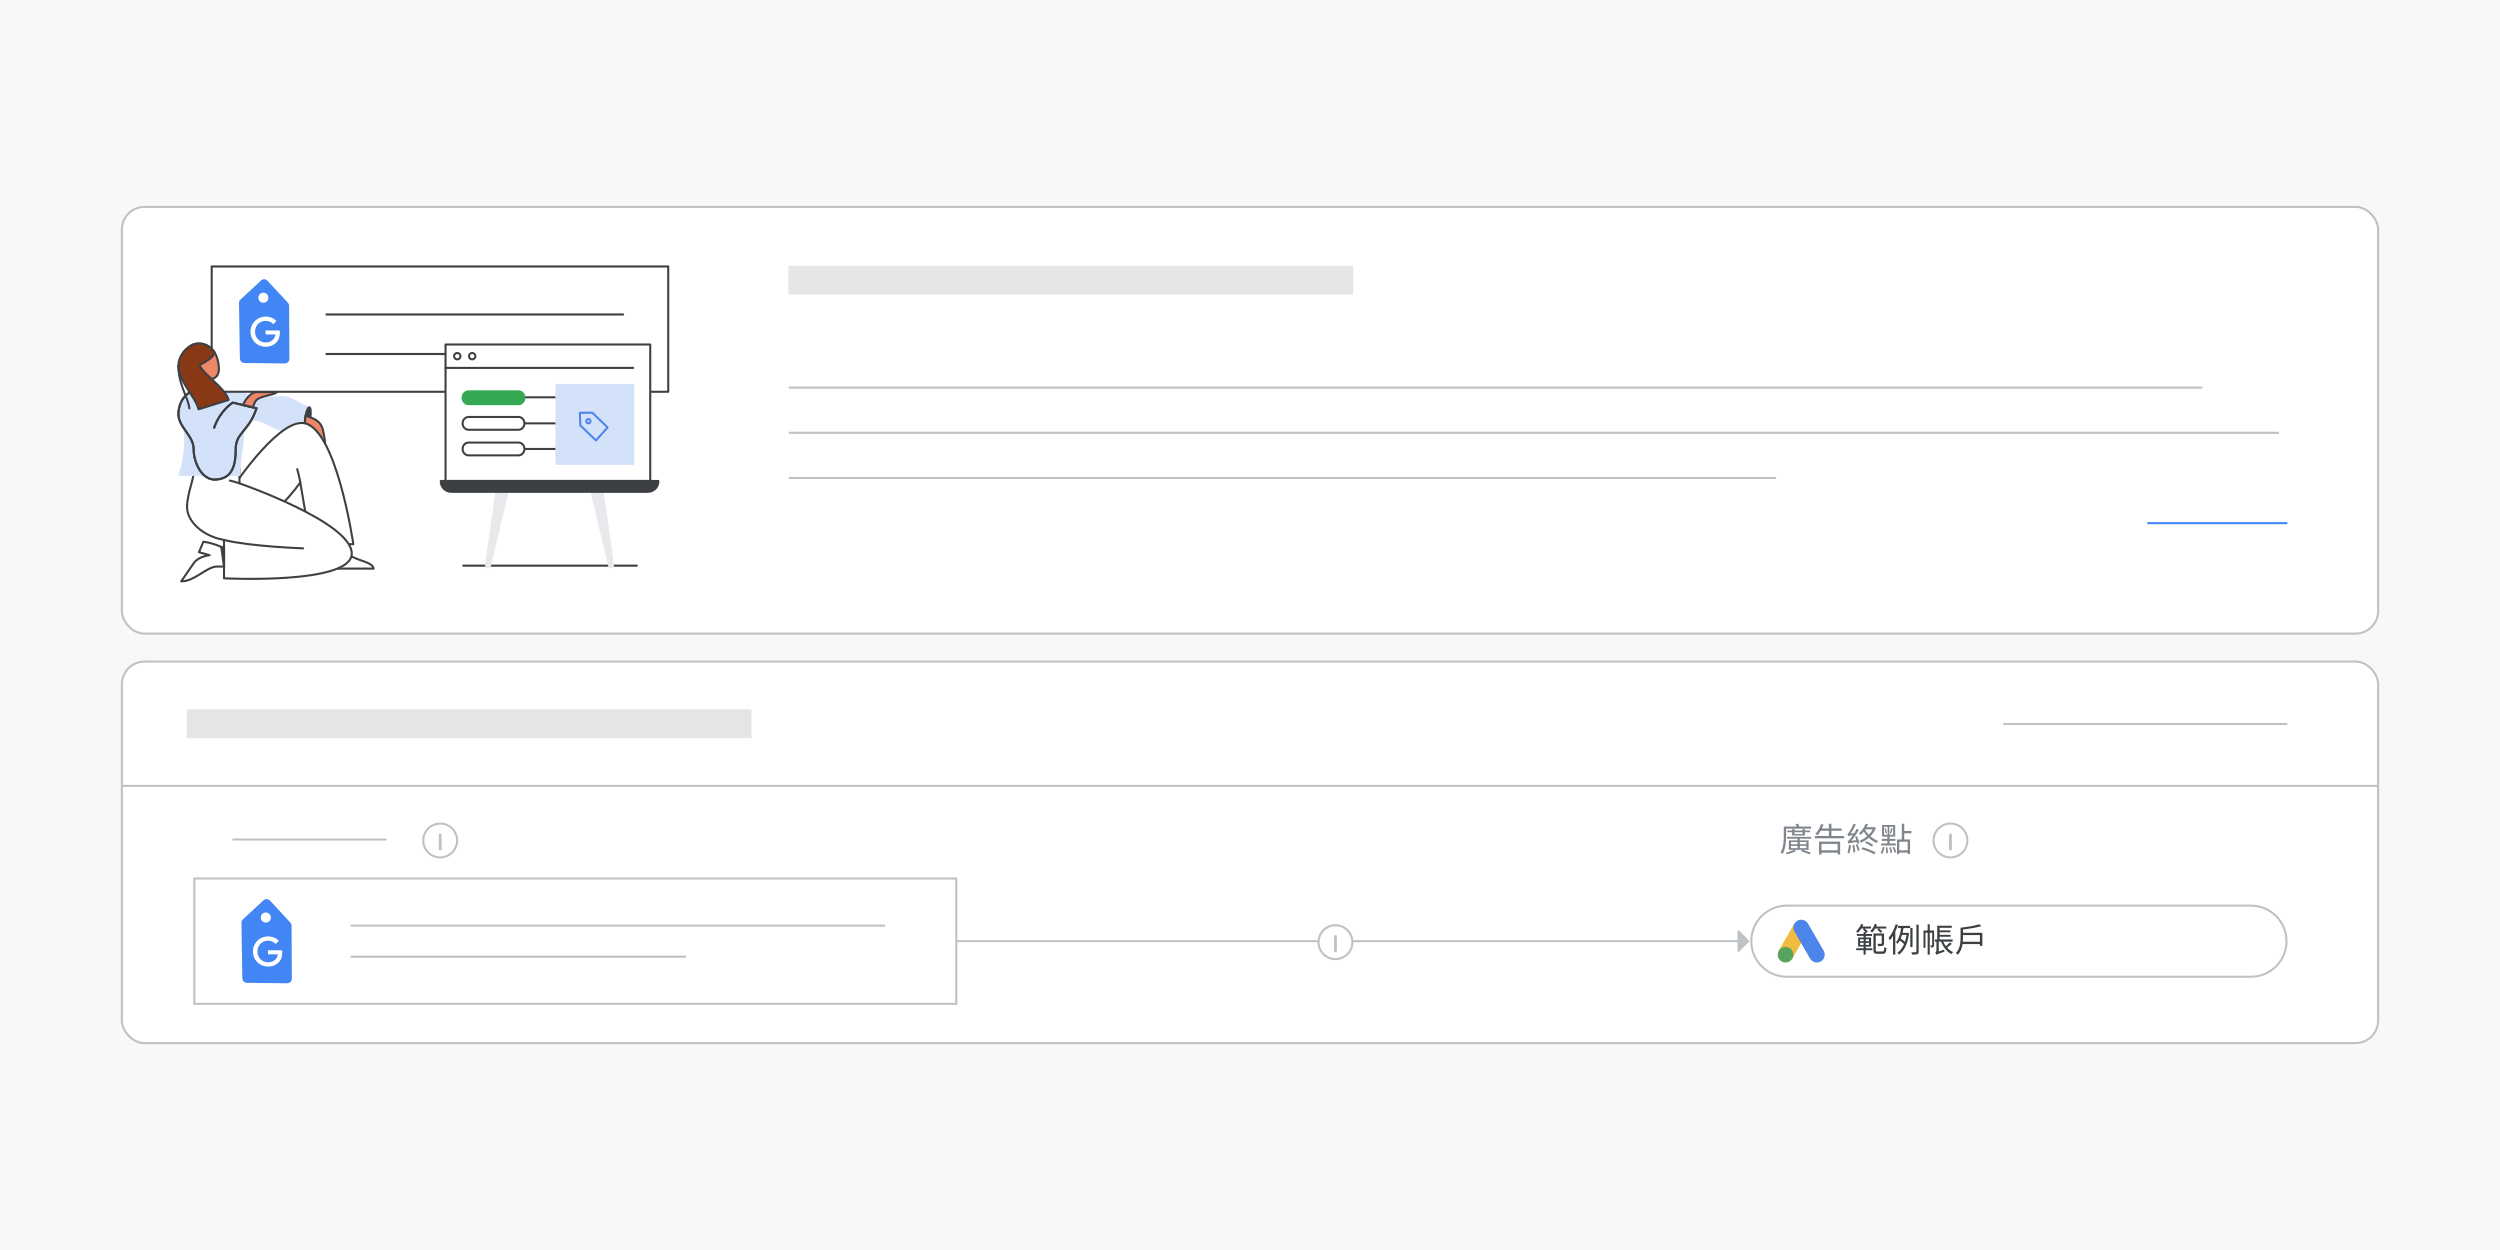 <?xml version="1.0" encoding="UTF-8"?>
<svg xmlns="http://www.w3.org/2000/svg" viewBox="0 0 1200 600">
  <rect x="0" y="0" width="1200" height="600" fill="#333333" stroke="none"/>
  <defs>
    <style>
      .cls-1 {
        fill: #3d4043;
      }

      .cls-1, .cls-2, .cls-3, .cls-4, .cls-5, .cls-6, .cls-7, .cls-8, .cls-9, .cls-10, .cls-11, .cls-12, .cls-13 {
        stroke-linecap: round;
        stroke-linejoin: round;
      }

      .cls-1, .cls-2, .cls-6, .cls-8, .cls-10 {
        stroke: #3d4043;
      }

      .cls-2 {
        fill: #893815;
      }

      .cls-3, .cls-7, .cls-11 {
        stroke: #bec1c5;
      }

      .cls-3, .cls-14 {
        fill: #bec1c5;
      }

      .cls-4 {
        stroke: #d4e2f9;
      }

      .cls-4, .cls-15 {
        fill: #d4e2f9;
      }

      .cls-5 {
        fill: #e7e9ec;
        stroke: #e7e9ec;
      }

      .cls-6, .cls-7, .cls-16, .cls-17 {
        fill: #fff;
      }

      .cls-8 {
        fill: #ee8668;
      }

      .cls-9, .cls-10, .cls-11, .cls-12 {
        fill: none;
      }

      .cls-9, .cls-13 {
        stroke: #4285f4;
      }

      .cls-12 {
        stroke: #4e85eb;
      }

      .cls-18 {
        fill: #f8f8f8;
      }

      .cls-19 {
        fill: #f2bc42;
      }

      .cls-20 {
        fill: #e4e5e7;
      }

      .cls-21 {
        fill: #80868b;
      }

      .cls-22 {
        fill: #58a45c;
      }

      .cls-23 {
        fill: #3c4043;
      }

      .cls-24 {
        fill: #4e85eb;
      }

      .cls-13 {
        fill: #4285f4;
      }

      .cls-13, .cls-17 {
        fill-rule: evenodd;
      }

      .cls-25 {
        fill: #34a853;
        stroke: #34a853;
        stroke-miterlimit: 10;
      }
    </style>
  </defs>
  <g id="Layer_1" data-name="Layer 1">
    <polygon class="cls-18" points="1204.93 605.35 -4.7 605.35 -4.7 -5.42 1205.1 -5.42 1204.93 605.35"/>
    <g>
      <rect class="cls-7" x="58.5" y="99.31" width="1083" height="204.82" rx="10.86" ry="10.86"/>
      <line class="cls-11" x1="1056.84" y1="186.05" x2="379.06" y2="186.05"/>
      <line class="cls-11" x1="1093.45" y1="207.74" x2="379.06" y2="207.74"/>
      <line class="cls-11" x1="852.15" y1="229.43" x2="379.06" y2="229.43"/>
      <line class="cls-9" x1="1097.51" y1="251.12" x2="1031.09" y2="251.12"/>
      <rect class="cls-20" x="378.44" y="127.61" width="271.05" height="13.85"/>
      <g>
        <path class="cls-6" d="m164.21,261.19c1.2,8.37,14.37,7.19,15.12,11.74h-22.31s-.15-6.72,1.2-11.72l5.99-.02Z"/>
        <path class="cls-4" d="m96.83,186.96c4.86,0,7.55-2.01,14.09-1,4.31.66,8.25,5.49,12.93,5.49s6.72-.83,11.77-.83,9.86,4.89,12.78,4.89l-1.24,9.76c-3.03.22-8.2,1.68-12.13,1.01-3.93-.67-7.45-4.16-12.43-4.83-4.98-.67-11.97,4.27-17.52,3.37-5.54-.9-8.27-17.86-8.27-17.86Z"/>
        <path class="cls-1" d="m148.94,200.57c.41-2.69.21-4.95-.45-5.05-.66-.1-1.52,2-1.94,4.68-.41,2.69-.21,4.95.45,5.05.66.1,1.52-2,1.94-4.68Z"/>
        <path class="cls-8" d="m156.05,213.64s.1-2.3-1.02-7.18c-1.12-4.88-4.98-5.67-8.35-6.95,0,0-.31,2.18-.32,3.73,2.01.54,3.38,1.6,4.85,3.33,2.29,2.44,4.85,7.07,4.85,7.07Z"/>
        <path class="cls-6" d="m110.45,235.82s21.34-32.79,34.36-32.79c16.36,0,24.79,58.17,24.79,58.17h-20.42l-5.05-29.65s-14.37,21.34-29.2,21.34-4.49-17.07-4.49-17.07Z"/>
        <path class="cls-6" d="m93.16,224.81c0,5.61-3.37,11.9-3.37,18.64s7.41,13.92,17.74,15.72v18.42s61.31,3.14,61.31-11.9-53.9-33.69-53.9-33.69v-7.19h-21.79Z"/>
        <path class="cls-16" d="m107.53,259.17c12.35,3.14,37.96,4.04,37.96,4.04l-37.96-4.04Z"/>
        <path class="cls-10" d="m107.53,259.17c12.35,3.14,37.96,4.04,37.96,4.04"/>
        <path class="cls-16" d="m144.14,231.55s-.74-3.95-1.48-6.34l1.48,6.34Z"/>
        <path class="cls-10" d="m144.14,231.55s-.74-3.95-1.48-6.34"/>
        <path class="cls-16" d="m114.94,232c-1.51-.5-3.31-1.01-4.59-1.35l4.59,1.35Z"/>
        <path class="cls-10" d="m114.94,232c-1.51-.5-3.31-1.01-4.59-1.35"/>
        <path class="cls-4" d="m86.19,227.95h28.75c0-15.72,4.72-17.29-1.8-28.97-6.51-11.68-19.99-15.95-23.36-7.86-3.37,8.09,2.02,19.76-3.59,36.83Z"/>
        <path class="cls-6" d="m107.53,263.09v8.86h-3.46c-4.73,0-10.91,7.27-17.1,7.09,0,0,4-5.82,6.18-8.91,2.18-3.09,7.46-3.64,7.46-3.64l-5.09-1.46,2.08-4.97c4.46.41,9.92,3.02,9.92,3.02Z"/>
        <path class="cls-1" d="m107.53,272.02l-1.33-9.52s.52.2,1.33.61v8.91Z"/>
        <path class="cls-15" d="m102.81,205.27c2.92-8.42,8.93-12.01,8.93-12.01l11.4,2.69c-3.59,11.12-9.99,11.67-9.99,19.54,0,6.85-1.12,14.71-10.22,14.71-5.84,0-9.99-7.86-9.99-14.6s-7.64-10.67-7.3-17.29c.34-6.63,4.6-10.84,9.43-11.26"/>
        <path class="cls-10" d="m102.81,205.27c2.92-8.42,8.93-12.01,8.93-12.01l11.4,2.69c-3.59,11.12-9.99,11.67-9.99,19.54,0,6.85-1.12,14.71-10.22,14.71-5.84,0-9.99-7.86-9.99-14.6s-7.64-10.67-7.3-17.29c.34-6.63,4.6-10.84,9.43-11.26"/>
        <path class="cls-8" d="m116.59,194.4c-.13-.03,2.95-6.2,6.55-6.2h9.88c-2.47,1.91-8.91,1.73-10.44,4.49l-1.32,2.81-4.66-1.1Z"/>
        <path class="cls-10" d="m102.81,205.27c2.92-8.42,8.93-12.01,8.93-12.01l11.4,2.69c-3.59,11.12-9.99,11.67-9.99,19.54,0,6.85-1.12,14.71-10.22,14.71-5.84,0-9.99-7.86-9.99-14.6s-7.64-10.67-7.3-17.29c.34-6.63,4.6-10.84,9.43-11.26"/>
        <path class="cls-6" d="m320.74,127.9H101.62v60.16h219.13v-60.16Z"/>
        <path class="cls-10" d="m85.62,175.51c0,9.41,4.8,15.28,5.25,20.55"/>
        <path class="cls-8" d="m101.39,188.2s-2.28-3.14-2.85-6.18c0,0,7.15,1.42,6.51-5.84-.56-6.41-3.37-11.23-10.22-11.23-3.29,0-6.29,2.68-6.29,7.62,0,6.4,6.51,7.58,2.78,15.51l10.06.11Z"/>
        <path class="cls-2" d="m102.94,169.06c0,2.94-7.2,6.08-7.2,6.08,1.72,4.64,12.43,11,14,16.84l-14.45,4.49c-1.5-6.14-9.67-13.4-9.67-20.96s10.23-15.91,17.32-6.46Z"/>
        <path class="cls-10" d="m222.35,271.52h83.33"/>
        <path class="cls-5" d="m294.25,271.17l-4.96-35.12h-5.31l8.38,35.47c.28,1.2,2.06.86,1.89-.35Z"/>
        <path class="cls-5" d="m233.32,271.17l4.96-35.12h5.31l-8.38,35.47c-.28,1.2-2.06.86-1.89-.35Z"/>
        <path class="cls-1" d="m311.01,236.06h-94.44c-2.76,0-4.99-2.24-4.99-4.99v-.19h104.42v.19c0,2.75-2.24,4.99-4.99,4.99Z"/>
        <g>
          <path class="cls-13" d="m125.66,134.99l-9.91,9.18c-.35.32-.54.77-.53,1.24l.43,26.71c.01.9.74,1.62,1.64,1.63l19.44.21c.93.01,1.68-.74,1.68-1.67l-.13-25.49c0-.42-.16-.81-.44-1.12l-9.84-10.62c-.62-.67-1.67-.71-2.34-.09Z"/>
          <path class="cls-17" d="m128.85,142.91c0,1.34-1.09,2.42-2.43,2.42-1.34,0-2.42-1.09-2.42-2.43,0-1.34,1.09-2.42,2.43-2.42,1.34,0,2.42,1.09,2.42,2.43Z"/>
          <path class="cls-16" d="m123.87,165.51c-1.11-.63-1.99-1.5-2.64-2.6-.65-1.1-.98-2.33-.98-3.69,0-1.36.33-2.59.98-3.69.65-1.1,1.53-1.97,2.64-2.61,1.11-.63,2.32-.95,3.64-.95,1.05,0,2.02.19,2.92.56.9.37,1.66.9,2.27,1.57l-1.51,1.51c-.45-.5-.99-.89-1.62-1.16-.63-.27-1.32-.41-2.08-.41-.89,0-1.72.21-2.5.64-.77.43-1.39,1.03-1.86,1.82-.46.79-.7,1.69-.7,2.71s.23,1.92.7,2.71c.46.79,1.08,1.39,1.86,1.82.77.43,1.61.64,2.52.64.83,0,1.52-.12,2.07-.37.56-.24,1.05-.57,1.49-.99.28-.28.53-.64.73-1.07.2-.43.33-.89.4-1.39h-4.71s0-1.94,0-1.94h6.76c.06.36.1.73.1,1.12,0,.88-.14,1.72-.41,2.53-.27.81-.7,1.51-1.3,2.1-1.3,1.38-3.01,2.07-5.13,2.07-1.32,0-2.53-.32-3.64-.95Z"/>
        </g>
        <line class="cls-10" x1="156.71" y1="150.94" x2="299.05" y2="150.94"/>
        <line class="cls-10" x1="156.71" y1="169.92" x2="299.05" y2="169.92"/>
        <g>
          <path class="cls-6" d="m312.11,165.35h-98.25v65.5h98.25v-65.5Z"/>
          <path class="cls-10" d="m213.86,176.6h90.06"/>
          <path class="cls-10" d="m219.49,172.51c.85,0,1.54-.69,1.54-1.54s-.69-1.54-1.54-1.54-1.54.69-1.54,1.54.69,1.54,1.54,1.54Z"/>
          <path class="cls-10" d="m226.65,172.51c.85,0,1.54-.69,1.54-1.54s-.69-1.54-1.54-1.54-1.54.69-1.54,1.54.69,1.54,1.54,1.54Z"/>
          <path class="cls-10" d="m250.82,203.21h16.38"/>
          <path class="cls-10" d="m251.73,190.71h16.38"/>
          <path class="cls-10" d="m250.82,215.5h16.38"/>
          <path class="cls-6" d="m248.87,206.28h-23.96c-1.58,0-2.86-1.37-2.86-3.07s1.28-3.07,2.86-3.07h23.96c1.58,0,2.86,1.37,2.86,3.07s-1.28,3.07-2.86,3.07Z"/>
          <path class="cls-25" d="m248.87,194h-23.96c-1.58,0-2.86-1.37-2.86-3.07s1.28-3.07,2.86-3.07h23.96c1.58,0,2.86,1.37,2.86,3.07s-1.28,3.07-2.86,3.07Z"/>
          <path class="cls-6" d="m248.87,218.57h-23.96c-1.58,0-2.86-1.37-2.86-3.07s1.28-3.07,2.86-3.07h23.96c1.58,0,2.86,1.37,2.86,3.07s-1.28,3.07-2.86,3.07Z"/>
          <path class="cls-4" d="m303.92,184.79h-36.84v37.87h36.84v-37.87Z"/>
          <path class="cls-12" d="m278.34,198.15l.2,6.01,7.51,7.25,5.6-6.22-7.34-7.09-5.97.05Z"/>
          <path class="cls-12" d="m283.13,201.44c.41.39.44,1.03.05,1.45-.38.41-1.03.44-1.45.05-.41-.38-.44-1.03-.05-1.45.39-.41,1.03-.44,1.45-.05"/>
        </g>
      </g>
    </g>
    <rect class="cls-7" x="58.5" y="317.56" width="1083" height="183.13" rx="10.86" ry="10.86"/>
    <line class="cls-11" x1="1140.89" y1="377.2" x2="59.13" y2="377.2"/>
    <line class="cls-11" x1="185.18" y1="402.95" x2="112" y2="402.95"/>
    <line class="cls-11" x1="837.23" y1="451.76" x2="379.06" y2="451.76"/>
    <line class="cls-11" x1="1097.51" y1="347.51" x2="961.95" y2="347.51"/>
    <rect class="cls-20" x="89.69" y="340.45" width="271.05" height="13.85"/>
    <g>
      <circle class="cls-11" cx="211.29" cy="403.44" r="8.13"/>
      <path class="cls-14" d="m211.97,400.73c0-.37-.3-.68-.68-.68s-.68.3-.68.68h1.36Zm-1.36,6.78c0,.37.3.68.68.68s.68-.3.68-.68h-1.36Zm0-6.78v6.78h1.36v-6.78h-1.36Z"/>
    </g>
    <path class="cls-7" d="m459.02,421.69H93.29v60.16h365.73v-60.16Z"/>
    <path class="cls-7" d="m1080.45,434.7h-222.76c-9.43,0-17.07,7.64-17.07,17.07h0c0,9.43,7.64,17.07,17.07,17.07h222.76c9.43,0,17.07-7.64,17.07-17.07h0c0-9.43-7.64-17.07-17.07-17.07Z"/>
    <g>
      <path class="cls-13" d="m126.83,432.5l-9.91,9.18c-.35.32-.54.77-.53,1.24l.43,26.71c.01.9.74,1.62,1.64,1.63l19.44.21c.93.01,1.68-.74,1.68-1.67l-.13-25.49c0-.42-.16-.81-.44-1.12l-9.84-10.62c-.62-.67-1.67-.71-2.34-.09Z"/>
      <path class="cls-17" d="m130.02,440.42c0,1.34-1.09,2.42-2.43,2.42-1.34,0-2.42-1.09-2.42-2.43,0-1.34,1.09-2.42,2.43-2.42,1.34,0,2.42,1.09,2.42,2.43Z"/>
      <path class="cls-16" d="m125.03,463.02c-1.11-.63-1.99-1.5-2.64-2.6-.65-1.1-.98-2.33-.98-3.69,0-1.36.33-2.59.98-3.69.65-1.1,1.53-1.97,2.64-2.61,1.11-.63,2.32-.95,3.64-.95,1.05,0,2.02.19,2.92.56.9.37,1.66.9,2.27,1.57l-1.51,1.51c-.45-.5-.99-.89-1.62-1.16-.63-.27-1.32-.41-2.08-.41-.89,0-1.72.21-2.5.64-.77.43-1.39,1.03-1.86,1.82-.46.79-.7,1.69-.7,2.71s.23,1.92.7,2.71c.46.79,1.08,1.39,1.86,1.82.77.43,1.61.64,2.52.64.83,0,1.52-.12,2.07-.37.56-.24,1.05-.57,1.49-.99.28-.28.53-.64.73-1.07.2-.43.33-.89.4-1.39h-4.71s0-1.94,0-1.94h6.76c.06.36.1.73.1,1.12,0,.88-.14,1.72-.41,2.53-.27.81-.7,1.51-1.3,2.1-1.3,1.38-3.01,2.07-5.13,2.07-1.32,0-2.53-.32-3.64-.95Z"/>
    </g>
    <g>
      <line class="cls-11" x1="168.72" y1="444.31" x2="424.45" y2="444.31"/>
      <line class="cls-11" x1="168.72" y1="459.22" x2="328.88" y2="459.22"/>
    </g>
    <rect class="cls-19" x="853.3" y="447.97" width="15.05" height="7.53" transform="translate(39.26 971.47) rotate(-60.01)"/>
    <path class="cls-24" d="m875.37,456.37l-7.53-13.03c-1.04-1.8-3.34-2.42-5.14-1.38-1.8,1.04-2.42,3.34-1.38,5.14l7.53,13.03c1.04,1.8,3.34,2.41,5.14,1.38,1.8-1.04,2.41-3.34,1.38-5.14Z"/>
    <circle class="cls-22" cx="857.06" cy="458.25" r="3.76"/>
    <g>
      <circle class="cls-7" cx="641.02" cy="452.25" r="8.13"/>
      <path class="cls-14" d="m641.7,449.53c0-.37-.3-.68-.68-.68s-.68.3-.68.68h1.36Zm-1.36,6.78c0,.37.3.68.68.68s.68-.3.68-.68h-1.36Zm0-6.78v6.78h1.36v-6.78h-1.36Z"/>
    </g>
    <polygon class="cls-3" points="834.52 447.14 839.14 451.76 834.52 456.37 834.52 447.14"/>
  </g>
  <g id="Layer_2" data-name="Layer 2">
    <g>
      <path class="cls-21" d="m857.34,401.31c0,2.51-.22,6.13-1.68,8.55-.21-.18-.71-.5-.99-.61,1.39-2.32,1.54-5.57,1.54-7.94v-4.56h6.13c-.11-.4-.26-.8-.4-1.17l1.2-.24c.19.42.38.98.53,1.41h5.63v1.01h-11.96v3.55Zm6.59,1.23v.85h4.21v4.5h-2.88c1.44.45,2.99.98,3.97,1.38l-.62.82c-.99-.42-2.59-1.02-4.1-1.52l.45-.67h-3.59l.82.64c-1.38.56-3.15,1.2-4.43,1.58-.11-.22-.4-.56-.59-.78,1.2-.34,2.99-.96,4.05-1.44h-2.58v-4.5h4.18v-.85h-5.04v-.85h11.56v.85h-5.39Zm-3.7-1.47v-1.62h-2.3v-.8h2.3v-.7h1.14v.7h3.84v-.7h1.17v.7h2.48v.8h-2.48v1.62h-6.15Zm-.54,4.19h3.12v-1.09h-3.12v1.09Zm0,1.84h3.12v-1.09h-3.12v1.09Zm1.68-7.65v.91h3.84v-.91h-3.84Zm2.56,4.72v1.09h3.12v-1.09h-3.12Zm3.12,1.84h-3.12v1.09h3.12v-1.09Z"/>
      <path class="cls-21" d="m885.14,401.29v1.12h-13.99v-1.12h6.71v-2.51h-3.92c-.48.82-.99,1.57-1.52,2.14-.24-.16-.77-.48-1.07-.64,1.17-1.14,2.18-2.96,2.77-4.74l1.18.27c-.22.64-.5,1.26-.79,1.87h3.35v-2.3h1.23v2.3h4.87v1.09h-4.87v2.51h6.05Zm-12.02,2.69h10.15v6.15h-1.2v-.86h-7.76v.9h-1.18v-6.18Zm1.18,1.1v3.06h7.76v-3.06h-7.76Z"/>
      <path class="cls-21" d="m891.49,405.07c-.05-.27-.11-.59-.21-.93-3.3.51-3.78.62-4.07.78-.06-.24-.24-.8-.37-1.12.34-.08.7-.46,1.17-1.04.26-.27.77-.94,1.34-1.81-1.68.19-2.02.27-2.24.38-.06-.24-.26-.78-.37-1.07.27-.06.54-.4.88-.88.34-.46,1.46-2.31,2.1-4.05l1.09.46c-.7,1.52-1.6,3.09-2.48,4.29l1.7-.14c.42-.67.86-1.42,1.2-2.14l1.02.61c-1.06,1.84-2.32,3.71-3.63,5.17l2.42-.34c-.14-.53-.34-1.09-.51-1.57l.9-.24c.43,1.09.88,2.48,1.04,3.33l-.98.3Zm-2.99.72c-.18,1.36-.46,2.87-.82,3.86-.19-.11-.69-.27-.93-.35.37-.98.61-2.4.77-3.68l.98.18Zm1.58-.22c.21,1.1.4,2.51.45,3.46l-.93.18c-.03-.93-.22-2.37-.4-3.46l.88-.18Zm1.57-.37c.37.91.78,2.11.93,2.9l-.88.3c-.14-.79-.54-2.02-.88-2.95l.83-.26Zm8.79-7.76c-.61,1.52-1.54,2.85-2.62,3.95,1.1.99,2.4,1.79,3.71,2.29-.26.21-.59.66-.77.96-1.33-.58-2.62-1.44-3.73-2.51-1.18,1.02-2.48,1.82-3.79,2.38-.14-.26-.51-.74-.75-.91,1.33-.53,2.63-1.3,3.76-2.26-.62-.69-1.17-1.42-1.63-2.19-.46.56-.96,1.1-1.52,1.6-.19-.26-.58-.59-.82-.75,1.6-1.34,2.67-3.15,3.25-4.61l1.15.19c-.21.48-.43.99-.7,1.49h3.54l.21-.06.72.43Zm-6.28,9.28c2.11.58,4.72,1.65,6.16,2.43l-.7.93c-1.41-.85-4-1.92-6.16-2.51l.7-.85Zm1.75-2.93c1.12.46,2.5,1.22,3.23,1.78l-.72.82c-.74-.58-2.11-1.38-3.23-1.86l.72-.74Zm-.67-5.52c.46.83,1.09,1.63,1.79,2.37.75-.77,1.39-1.6,1.86-2.53h-3.54l-.11.16Z"/>
      <path class="cls-21" d="m902.7,409.44c.5-.74.85-1.97,1.02-2.95l.83.3c-.19.99-.51,2.26-.99,3.02l-.87-.38Zm7.3-3.62h-7.01v-.96h2.95v-1.25h-2.66v-.96h2.66v-1.09h-2.54v-5.57h6.29v5.57h-2.67v1.09h2.79v.96h-2.79v1.25h2.99v.96Zm-5.67-5.12h1.73v-3.84h-1.73v3.84Zm.83-3.22c.27.77.48,1.78.53,2.42l-.62.18c-.03-.66-.24-1.67-.51-2.43l.61-.16Zm.77,9.24c.19.88.29,2.02.27,2.77l-.85.1c.05-.75-.05-1.89-.21-2.79l.78-.08Zm1.6-.06c.34.8.64,1.87.74,2.56l-.8.18c-.08-.7-.35-1.78-.69-2.59l.75-.14Zm1.18-9.8h-1.84v3.84h1.84v-3.84Zm-1.6,3.12c.22-.69.54-1.81.69-2.54l.7.26c-.27.83-.59,1.84-.86,2.5l-.53-.21Zm2.05,6.51c.46.77.91,1.81,1.07,2.48l-.82.32c-.14-.69-.58-1.74-1.01-2.53l.75-.27Zm4.87-6.5v2.94h2.79v7h-1.14v-.69h-4.03v.75h-1.09v-7.06h2.3v-7.52h1.17v3.46h3.41v1.12h-3.41Zm1.65,4.05h-4.03v4.11h4.03v-4.11Z"/>
    </g>
    <g>
      <path class="cls-23" d="m895.54,455.18h3.17v.93h-3.17v2.1h-1.02v-2.1h-3.54v-.93h3.54v-.82h-2.64v-4.35h2.64v-.78h-3.22v-.91h3.22v-.93h.94c-.37-.4-.86-.86-1.3-1.23l.59-.46h-1.33c-.5.8-1.07,1.54-1.65,2.08-.18-.19-.58-.59-.83-.78.98-.88,1.87-2.16,2.4-3.49l1.06.29c-.13.32-.27.62-.43.94h4.1v.96h-3.01c.56.43,1.2,1.02,1.52,1.41l-.77.69c-.06-.1-.16-.21-.27-.32v.85h3.04v.91h-3.04v.78h2.59v4.35h-2.59v.82Zm-2.69-3.39h1.67v-.99h-1.67v.99Zm1.67,1.78v-1.01h-1.67v1.01h1.67Zm1.02-2.77v.99h1.57v-.99h-1.57Zm1.57,1.76h-1.57v1.01h1.57v-1.01Zm2.98-6.87c-.42.75-.94,1.44-1.47,1.95-.19-.18-.64-.53-.91-.69.94-.85,1.75-2.11,2.16-3.46l1.1.26c-.11.34-.24.66-.38.99h4.82v.94h-3.46c.53.42,1.19.99,1.54,1.38l-.8.7c-.35-.42-1.02-1.06-1.58-1.52l.69-.56h-1.7Zm3.55,11.03c.62,0,.72-.35.8-2.11.27.19.72.38,1.06.46-.14,2.13-.5,2.74-1.78,2.74h-2.64c-1.41,0-1.84-.37-1.84-1.81v-7.94h5.11v4.75c0,.59-.13.93-.56,1.12-.46.19-1.19.21-2.27.21-.06-.34-.24-.8-.4-1.1.87.02,1.58.02,1.81,0,.22-.02.29-.06.29-.26v-3.68h-2.85v6.9c0,.61.13.72.83.72h2.45Z"/>
      <path class="cls-23" d="m911.03,443.96c-.35,1.07-.79,2.14-1.28,3.17v11.08h-1.1v-9.01c-.48.78-.98,1.5-1.5,2.13-.11-.29-.43-.91-.62-1.2,1.38-1.58,2.64-4.02,3.41-6.47l1.1.3Zm.06.45h5.78v1.07h-3.19c-.13.74-.27,1.49-.45,2.26h2.21l.21-.03.69.21c-.62,5.17-2.39,8.56-4.83,10.34-.14-.27-.53-.74-.77-.91,1.31-.91,2.4-2.31,3.2-4.16-.5-.53-1.31-1.22-2.05-1.73-.3.59-.67,1.12-1.07,1.6-.16-.24-.5-.62-.72-.82,1.41-1.68,2.1-4.43,2.43-6.75h-1.44v-1.07Zm1.86,4.37c-.18.59-.38,1.17-.61,1.73.7.46,1.5,1.07,2.02,1.57.34-.98.59-2.08.77-3.3h-2.18Zm5.06,5.79h-1.06v-9.17h1.06v9.17Zm2.95-10.72v12.87c0,.74-.16,1.09-.64,1.28-.45.19-1.23.22-2.5.22-.06-.3-.21-.83-.38-1.15.96.03,1.81.02,2.06.02.27-.02.37-.1.37-.37v-12.87h1.09Z"/>
      <path class="cls-23" d="m928.37,453.63c0,.45-.06.77-.35.96-.27.19-.64.21-1.18.21-.02-.29-.18-.74-.3-1.02.37.02.66.02.78.02.11-.02.14-.05.14-.19v-5.91h-1.17v10.53h-1.02v-10.53h-1.06v7.25h-.93v-8.32h1.99v-2.99h1.02v2.99h2.08v7.01Zm8.5-.54c-.72.61-1.55,1.26-2.27,1.76.85.94,1.84,1.71,2.9,2.19-.26.21-.61.64-.8.94-2.18-1.1-3.99-3.41-4.99-6h-1.1v4.71l2.62-.87c0,.3.05.74.1.98-3.07,1.09-3.52,1.3-3.79,1.52-.1-.29-.4-.83-.61-1.09.24-.16.56-.5.56-1.14v-4.11h-.74v-1.04h1.12v-6.59h6.98v.98h-5.83v1.25h5.17v.9h-5.17v1.25h5.27v.91h-5.27v1.31h6.24v1.04h-4.51c.32.75.77,1.49,1.26,2.16.69-.56,1.47-1.26,1.95-1.81l.91.75Z"/>
      <path class="cls-23" d="m951.53,447.74v6.26h-1.18v-.85h-8.32c-.29,1.83-.91,3.71-2.3,5.11-.19-.22-.64-.66-.91-.8,2.03-2.06,2.24-5.04,2.24-7.31v-4.85c3.22-.35,6.96-.98,9.03-1.65l.98.9c-2.32.7-5.73,1.25-8.82,1.63v1.57h9.3Zm-1.18,4.29v-3.19h-8.12v1.3c0,.59-.02,1.22-.08,1.89h8.2Z"/>
    </g>
    <g>
      <circle class="cls-11" cx="936.22" cy="403.44" r="8.13"/>
      <path class="cls-14" d="m936.89,400.73c0-.37-.3-.68-.68-.68s-.68.3-.68.68h1.36Zm-1.36,6.78c0,.37.3.68.68.68s.68-.3.68-.68h-1.36Zm0-6.78v6.78h1.36v-6.78h-1.36Z"/>
    </g>
  </g>
</svg>